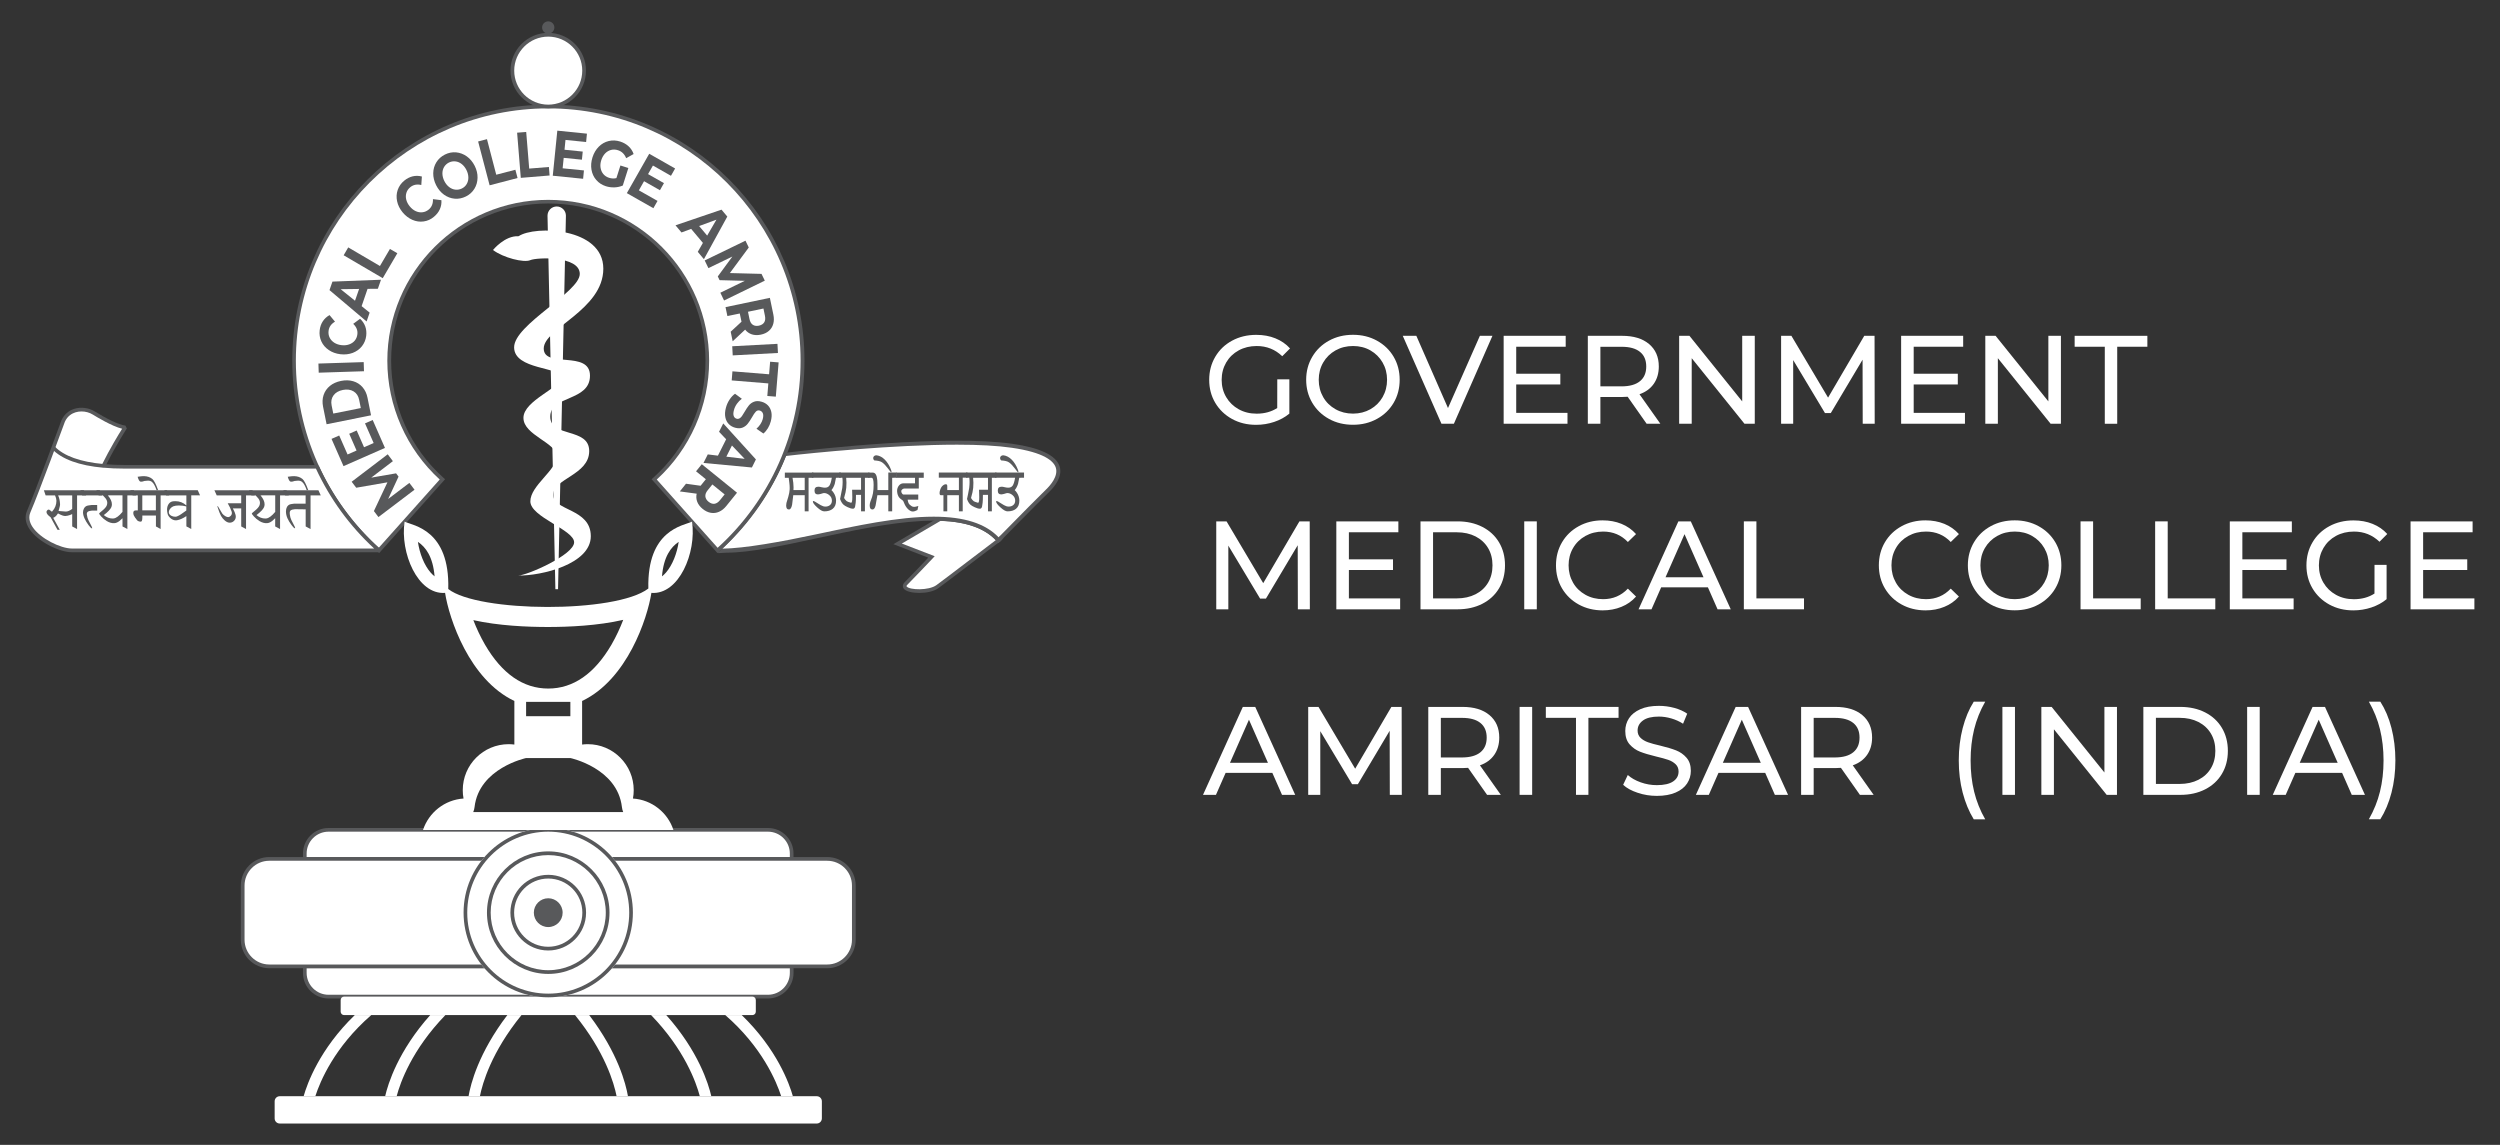 <?xml version="1.0" encoding="utf-8"?>
<!-- Generator: Adobe Illustrator 24.0.1, SVG Export Plug-In . SVG Version: 6.00 Build 0)  -->
<svg version="1.1" id="Layer_1" xmlns="http://www.w3.org/2000/svg" xmlns:xlink="http://www.w3.org/1999/xlink" x="0px" y="0px"
	 viewBox="0 0 517.39 236.94" style="enable-background:new 0 0 517.39 236.94;" xml:space="preserve">
<rect x="0" y="0" width="517.39" height="236.94" fill="#333333" stroke="none"/>
<style type="text/css">
	.st0{fill:#58595B;}
	.st1{fill:#FFFFFF;}
</style>
<g>
	<path class="st0" d="M190.25,122.71c-1.42,0-2.72-0.3-3.18-0.84c-0.13-0.15-0.51-0.71,0.18-1.4c1.33-1.33,3.88-4.02,4.86-5.06
		l-7.22-2.79l9.59-5.63h0.11c5.8,0.2,9.85,1.69,12.36,4.57l0.28,0.31l-0.34,0.25c-1.36,1-3.92,2.96-6.41,4.85
		c-2.65,2.02-5.15,3.93-6.23,4.72C193.3,122.4,191.71,122.71,190.25,122.71z"/>
	<path class="st1" d="M186.64,112.49l6.8,2.62l-0.39,0.42c-0.04,0.04-3.6,3.82-5.27,5.49c-0.24,0.24-0.17,0.31-0.14,0.36
		c0.64,0.75,4.58,0.86,6.15-0.28c1.08-0.78,3.57-2.69,6.22-4.7c2.29-1.75,4.65-3.55,6.07-4.61c-2.37-2.49-6.12-3.8-11.42-4
		L186.64,112.49z"/>
	<path class="st0" d="M217.14,101.8c-2.6,2.52-10.14,10.22-10.22,10.3l-0.29,0.3l-0.27-0.31c-6.43-7.35-22.91-3.8-37.44-0.67
		c-7.04,1.52-13.74,2.96-18.56,2.96c-0.68,0-1.3,0.13-1.9,0.07l0.29-0.25c6.36-5.68,11.18-12.75,14.18-20.54
		c6.51-0.78,33.11-3.74,46.59-1.81c5.74,0.82,9.03,2.39,9.77,4.66C219.97,98.63,218.24,100.74,217.14,101.8z"/>
	<path class="st1" d="M149.47,113.55c5.59-5.36,10.34-11.97,13.18-19.18c5.36-0.63,22.3-2.34,35.43-2.34
		c4.57,0,8.38,0.21,11.32,0.64c6.73,0.97,8.66,2.76,9.1,4.1c0.57,1.77-1.16,3.7-1.93,4.45c-1.5,1.46-5.01,5-9.9,9.98
		c-2.75-2.87-7.15-4.27-13.44-4.27c-7.36,0-16.05,1.87-24.45,3.68l-0.1,0.02C161.83,112.09,154.15,113.49,149.47,113.55z"/>
	<path class="st0" d="M148.47,114.45l-13.62-15.27l0.29-0.26c6.91-6.17,10.87-15.01,10.87-24.27c0-17.94-14.59-32.54-32.53-32.54
		s-32.53,14.6-32.53,32.54c0,9.25,3.96,18.1,10.87,24.27l0.29,0.26l-13.63,15.27l-0.29-0.26c-11.25-10.05-17.7-24.46-17.7-39.53
		c0-29.22,23.77-53,53-53c29.22,0,53,23.78,53,53c0,15.08-6.45,29.49-17.71,39.54L148.47,114.45z"/>
	<path class="st1" d="M135.92,99.24l12.6,14.13c10.91-9.89,17.17-23.98,17.17-38.71c0-28.8-23.43-52.23-52.23-52.23
		S61.23,45.86,61.23,74.66c0,14.73,6.25,28.81,17.16,38.7L91,99.24C84.11,92.94,80.16,84,80.16,74.66c0-18.36,14.94-33.3,33.3-33.3
		s33.3,14.94,33.3,33.3C146.76,84,142.82,92.93,135.92,99.24z"/>
	<path class="st0" d="M158.93,206.64H67.99c-2.92,0-5.29-2.37-5.29-5.29v-1.73h101.53v1.73
		C164.23,204.26,161.85,206.64,158.93,206.64z"/>
	<path class="st1" d="M63.46,200.38v0.96c0,2.5,2.03,4.53,4.53,4.53h90.94c2.5,0,4.53-2.03,4.53-4.53v-0.96H63.46z"/>
	<path class="st0" d="M164.23,178.15H62.7v-1.5c0-2.92,2.37-5.29,5.29-5.29h90.94c2.92,0,5.29,2.37,5.29,5.29v1.5H164.23z"/>
	<path class="st1" d="M63.46,177.38h100v-0.73c0-2.5-2.03-4.53-4.53-4.53H67.99c-2.5,0-4.53,2.03-4.53,4.53L63.46,177.38
		L63.46,177.38z"/>
	<path class="st0" d="M171.2,200.38H55.73c-3.25,0-5.89-2.64-5.89-5.89v-11.23c0-3.24,2.64-5.89,5.89-5.89H171.2
		c3.25,0,5.89,2.64,5.89,5.89v11.23C177.08,197.74,174.44,200.38,171.2,200.38z"/>
	<path class="st1" d="M55.73,178.14c-2.82,0-5.12,2.3-5.12,5.12v11.23c0,2.82,2.3,5.12,5.12,5.12H171.2c2.82,0,5.12-2.3,5.12-5.12
		v-11.23c0-2.82-2.3-5.12-5.12-5.12L55.73,178.14L55.73,178.14z"/>
	<path class="st1" d="M76.84,210.07c-7.64,6.63-10.61,13.78-11.58,16.8h-2.42c0.74-2.61,3.3-9.75,10.59-16.8H76.84z"/>
	<path class="st1" d="M92.18,210.07c-6.93,7.16-9.34,13.95-10.09,16.8h-2.38c0.59-2.58,2.68-9.34,9.33-16.8H92.18z"/>
	<path class="st1" d="M107.93,210.07c-6.24,7.68-8.08,14.13-8.61,16.8h-2.35c0.44-2.55,2.06-8.95,8.03-16.8H107.93z"/>
	<path class="st1" d="M150.09,210.07c7.64,6.63,10.61,13.78,11.58,16.8h2.42c-0.74-2.61-3.3-9.75-10.59-16.8H150.09z"/>
	<path class="st1" d="M134.74,210.07c6.93,7.16,9.34,13.95,10.09,16.8h2.38c-0.59-2.58-2.68-9.34-9.33-16.8H134.74z"/>
	<path class="st1" d="M119,210.07c6.24,7.68,8.08,14.13,8.61,16.8h2.35c-0.44-2.55-2.06-8.95-8.03-16.8H119z"/>
	<path class="st1" d="M155.71,210.08h-84.5c-0.39,0-0.71-0.32-0.71-0.71v-2.41c0-0.39,0.32-0.71,0.71-0.71h84.5
		c0.39,0,0.71,0.32,0.71,0.71v2.41C156.42,209.76,156.11,210.08,155.71,210.08z"/>
	<path class="st1" d="M169.04,232.52H57.89c-0.58,0-1.05-0.47-1.05-1.05v-3.55c0-0.58,0.47-1.05,1.05-1.05h111.15
		c0.58,0,1.05,0.47,1.05,1.05v3.55C170.08,232.05,169.61,232.52,169.04,232.52z"/>
	<path class="st1" d="M113.46,206.4c-9.66,0-17.52-7.86-17.52-17.52s7.86-17.52,17.52-17.52c9.66,0,17.52,7.86,17.52,17.52
		C130.98,198.54,123.13,206.4,113.46,206.4z"/>
	<path class="st0" d="M113.46,206.4c-9.66,0-17.52-7.86-17.52-17.52s7.86-17.52,17.52-17.52c9.66,0,17.52,7.86,17.52,17.52
		C130.98,198.54,123.13,206.4,113.46,206.4z M113.46,172.12c-9.24,0-16.76,7.52-16.76,16.76c0,9.24,7.52,16.76,16.76,16.76
		s16.76-7.52,16.76-16.76S122.7,172.12,113.46,172.12z"/>
	<path class="st0" d="M113.46,201.56c-6.99,0-12.68-5.69-12.68-12.68c0-6.99,5.69-12.68,12.68-12.68s12.68,5.69,12.68,12.68
		S120.45,201.56,113.46,201.56z M113.46,176.97c-6.57,0-11.91,5.34-11.91,11.91c0,6.57,5.34,11.91,11.91,11.91
		c6.57,0,11.91-5.34,11.91-11.91S120.03,176.97,113.46,176.97z"/>
	<path class="st0" d="M113.46,196.71c-4.32,0-7.83-3.51-7.83-7.83c0-4.32,3.51-7.83,7.83-7.83s7.83,3.51,7.83,7.83
		C121.29,193.2,117.78,196.71,113.46,196.71z M113.46,181.82c-3.89,0-7.06,3.17-7.06,7.06s3.17,7.06,7.06,7.06s7.06-3.17,7.06-7.06
		C120.53,184.98,117.36,181.82,113.46,181.82z"/>
	<path class="st0" d="M113.46,191.86c-1.65,0-2.98-1.34-2.98-2.98c0-1.65,1.34-2.98,2.98-2.98c1.65,0,2.98,1.34,2.98,2.98
		C116.45,190.53,115.11,191.86,113.46,191.86z"/>
	<path class="st0" d="M113.46,186.66c-1.22,0-2.22,0.99-2.22,2.22c0,1.22,0.99,2.22,2.22,2.22c1.22,0,2.22-0.99,2.22-2.22
		C115.68,187.66,114.69,186.66,113.46,186.66z"/>
	<path class="st0" d="M81.31,95.44l-4.48,3.41l5.14-0.89l0.51,0.68l-2.15,4.63l4.39-3.33l1.07,1.41l-7.47,5.66l-0.94-1.24l2.8-5.95
		l-6.46,1.12l-0.94-1.24l7.46-5.68L81.31,95.44z"/>
	<path class="st0" d="M75.54,87.62l1.59-0.7l2.54,5.78l-8.58,3.77l-2.48-5.64l1.59-0.7l1.73,3.93l1.86-0.82l-1.52-3.47l1.55-0.68
		l1.52,3.47l1.99-0.87L75.54,87.62z"/>
	<path class="st0" d="M67.59,87.8l-0.73-3.63c-0.17-0.87-0.14-1.67,0.11-2.42c0.25-0.74,0.68-1.37,1.3-1.88
		c0.62-0.51,1.39-0.85,2.31-1.04c0.92-0.18,1.76-0.16,2.53,0.07c0.77,0.23,1.41,0.64,1.92,1.23s0.86,1.32,1.03,2.19l0.73,3.63
		L67.59,87.8z M74.33,82.76c-0.16-0.8-0.54-1.39-1.15-1.76c-0.61-0.37-1.35-0.47-2.22-0.3c-0.88,0.18-1.52,0.55-1.94,1.13
		s-0.55,1.27-0.39,2.07l0.34,1.69l5.7-1.14L74.33,82.76z"/>
	<path class="st0" d="M65.96,77.13l-0.06-1.89l9.37-0.3l0.06,1.89L65.96,77.13z"/>
	<path class="st0" d="M74.9,71.66c-0.49,0.62-1.13,1.07-1.9,1.37c-0.78,0.29-1.63,0.39-2.55,0.28s-1.73-0.4-2.41-0.87
		c-0.69-0.47-1.2-1.06-1.53-1.78s-0.45-1.49-0.35-2.32c0.08-0.7,0.3-1.32,0.65-1.85c0.35-0.53,0.82-0.96,1.39-1.28l1.13,1.36
		c-0.79,0.46-1.24,1.1-1.33,1.91c-0.06,0.5,0.01,0.96,0.22,1.39c0.21,0.42,0.52,0.77,0.95,1.05c0.43,0.27,0.93,0.45,1.5,0.51
		c0.58,0.07,1.1,0.02,1.58-0.15c0.48-0.17,0.87-0.43,1.17-0.79s0.48-0.8,0.54-1.3c0.1-0.81-0.19-1.53-0.86-2.17l1.42-1.05
		c0.49,0.45,0.85,0.98,1.07,1.58c0.22,0.6,0.28,1.26,0.2,1.96C75.69,70.32,75.39,71.04,74.9,71.66z"/>
	<path class="st0" d="M76.07,59.78l-1.23,3.58l1.66,1.34l-0.63,1.83l-7.68-6.49l0.61-1.76l10.05-0.39l-0.65,1.87L76.07,59.78z
		 M74.32,59.8l-3.82,0.05l2.97,2.39L74.32,59.8z"/>
	<path class="st0" d="M71.12,52.83l0.95-1.63l6.56,3.85l2.07-3.53l1.53,0.89l-3.02,5.16L71.12,52.83z"/>
	<path class="st0" d="M87.67,45.83c-0.78,0.11-1.56,0-2.32-0.33s-1.44-0.85-2.03-1.56c-0.59-0.72-0.97-1.48-1.14-2.3
		c-0.17-0.81-0.13-1.59,0.13-2.34s0.71-1.39,1.36-1.92c0.55-0.45,1.13-0.74,1.75-0.89c0.62-0.14,1.25-0.13,1.89,0.04l-0.12,1.76
		c-0.89-0.22-1.65-0.06-2.28,0.45c-0.39,0.32-0.66,0.7-0.8,1.15c-0.14,0.45-0.16,0.92-0.04,1.41c0.12,0.49,0.36,0.96,0.73,1.41
		c0.37,0.45,0.78,0.78,1.24,0.99c0.46,0.21,0.92,0.29,1.39,0.23c0.47-0.05,0.9-0.24,1.29-0.56c0.63-0.52,0.92-1.24,0.88-2.16
		l1.75,0.22c0.05,0.67-0.06,1.29-0.33,1.88c-0.26,0.59-0.67,1.1-1.21,1.55C89.17,45.41,88.45,45.72,87.67,45.83z"/>
	<path class="st0" d="M94.1,41.12c-0.8-0.07-1.53-0.35-2.21-0.83c-0.67-0.49-1.22-1.14-1.63-1.96c-0.41-0.82-0.61-1.65-0.6-2.48
		s0.23-1.59,0.65-2.27c0.42-0.68,1.01-1.21,1.76-1.59c0.76-0.38,1.53-0.53,2.32-0.46s1.53,0.35,2.21,0.83s1.22,1.14,1.64,1.96
		c0.41,0.82,0.61,1.65,0.59,2.48c-0.02,0.83-0.23,1.59-0.65,2.27c-0.42,0.68-1,1.21-1.76,1.59C95.67,41.03,94.89,41.19,94.1,41.12z
		 M96.59,38.08c0.23-0.4,0.35-0.86,0.34-1.36c-0.01-0.51-0.14-1.02-0.4-1.54c-0.26-0.52-0.59-0.93-0.99-1.24
		c-0.4-0.31-0.83-0.49-1.3-0.54c-0.46-0.05-0.91,0.03-1.34,0.24c-0.43,0.22-0.76,0.53-1,0.93c-0.23,0.4-0.35,0.86-0.34,1.36
		c0.01,0.51,0.14,1.02,0.4,1.54s0.59,0.93,0.99,1.24c0.4,0.31,0.83,0.49,1.3,0.54c0.46,0.05,0.91-0.03,1.34-0.24
		C96.03,38.79,96.36,38.48,96.59,38.08z"/>
	<path class="st0" d="M98.95,29.28l1.83-0.48l1.92,7.36l3.96-1.03l0.45,1.71l-5.78,1.51L98.95,29.28z"/>
	<path class="st0" d="M107.02,27.46l1.88-0.15l0.62,7.58l4.08-0.33l0.14,1.76l-5.96,0.49L107.02,27.46z"/>
	<path class="st0" d="M120.85,35.27L120.68,37l-6.28-0.63l0.94-9.33l6.13,0.62l-0.17,1.73l-4.27-0.43l-0.2,2.03l3.77,0.38
		l-0.17,1.68l-3.77-0.38l-0.22,2.16L120.85,35.27z"/>
	<path class="st0" d="M128.4,34.25l1.64,0.52l-1.15,3.63c-0.54,0.23-1.12,0.36-1.73,0.38c-0.62,0.02-1.21-0.06-1.77-0.24
		c-0.81-0.26-1.47-0.69-1.99-1.29s-0.85-1.31-0.99-2.13s-0.07-1.67,0.21-2.56c0.28-0.88,0.72-1.62,1.31-2.21s1.27-0.97,2.05-1.16
		c0.78-0.19,1.57-0.15,2.39,0.11c0.68,0.22,1.26,0.55,1.73,0.99c0.47,0.44,0.82,0.97,1.03,1.59l-1.54,0.86
		c-0.34-0.85-0.91-1.4-1.69-1.65c-0.5-0.16-0.97-0.18-1.44-0.06c-0.46,0.12-0.87,0.36-1.22,0.72c-0.35,0.37-0.62,0.83-0.8,1.39
		c-0.18,0.55-0.23,1.08-0.15,1.58c0.08,0.5,0.27,0.94,0.57,1.3s0.7,0.62,1.19,0.78c0.52,0.16,1.03,0.19,1.52,0.06L128.4,34.25z"/>
	<path class="st0" d="M136.08,41.58l-0.86,1.51l-5.49-3.12l4.63-8.15l5.36,3.05l-0.86,1.51l-3.73-2.12l-1.01,1.77l3.29,1.87
		l-0.83,1.47l-3.29-1.87l-1.07,1.89L136.08,41.58z"/>
	<path class="st0" d="M145.47,50.27l-2.43-2.9l-2,0.74l-1.24-1.48l9.52-3.24l1.2,1.43l-4.84,8.82l-1.27-1.52L145.47,50.27z
		 M146.35,48.76l1.92-3.3l-3.58,1.32L146.35,48.76z"/>
	<path class="st0" d="M149.08,60.58l5.06-2.46l-5.22-0.14l-0.37-0.77l3.02-4.12l-4.96,2.4l-0.77-1.59l8.44-4.09l0.68,1.41
		l-3.91,5.29l6.55,0.17l0.68,1.4l-8.43,4.11L149.08,60.58z"/>
	<path class="st0" d="M151.22,68.65l2.24-2.07l-0.02-0.09l-0.34-1.61l-2.56,0.53l-0.39-1.85l9.18-1.92l0.72,3.46
		c0.15,0.71,0.14,1.35-0.02,1.93c-0.16,0.58-0.46,1.06-0.9,1.44c-0.44,0.39-1,0.65-1.68,0.79s-1.3,0.12-1.85-0.06
		s-1.02-0.51-1.39-0.98l-2.58,2.41L151.22,68.65z M158.16,66.71c0.22-0.35,0.26-0.8,0.15-1.35L158,63.85l-3.2,0.67l0.31,1.51
		c0.12,0.56,0.34,0.95,0.68,1.18c0.34,0.23,0.76,0.29,1.27,0.19C157.58,67.28,157.94,67.06,158.16,66.71z"/>
	<path class="st0" d="M160.9,71.16l0.1,1.89l-9.36,0.5l-0.1-1.89L160.9,71.16z"/>
	<path class="st0" d="M159.17,77.46l0.21-2.6l1.76,0.14l-0.58,7.09l-1.76-0.14l0.21-2.6l-7.58-0.62l0.15-1.88L159.17,77.46z"/>
	<path class="st0" d="M150.99,82.69c0.35-0.53,0.73-0.93,1.13-1.2l1.41,1.04c-0.37,0.26-0.71,0.6-1.01,1.02s-0.51,0.86-0.63,1.33
		c-0.14,0.52-0.15,0.92-0.04,1.22c0.11,0.29,0.31,0.48,0.61,0.56c0.22,0.06,0.41,0.03,0.6-0.08s0.35-0.27,0.49-0.47
		c0.15-0.21,0.32-0.49,0.53-0.85c0.32-0.56,0.62-1,0.89-1.34s0.62-0.6,1.05-0.77c0.44-0.18,0.96-0.19,1.56-0.02
		c0.53,0.14,0.97,0.39,1.33,0.75c0.36,0.36,0.6,0.83,0.72,1.39c0.12,0.57,0.08,1.21-0.11,1.93c-0.13,0.5-0.33,0.98-0.6,1.42
		c-0.27,0.44-0.58,0.81-0.93,1.1l-1.44-0.99c0.67-0.6,1.1-1.27,1.3-1.99c0.14-0.51,0.14-0.91,0.02-1.21
		c-0.12-0.29-0.34-0.48-0.65-0.57c-0.31-0.08-0.58,0-0.81,0.24s-0.49,0.63-0.79,1.17c-0.32,0.56-0.62,1-0.89,1.34
		s-0.61,0.6-1.04,0.78s-0.94,0.19-1.55,0.03c-0.52-0.14-0.96-0.39-1.32-0.76s-0.6-0.83-0.71-1.4c-0.12-0.57-0.08-1.22,0.11-1.94
		C150.38,83.8,150.64,83.22,150.99,82.69z"/>
	<path class="st0" d="M148.58,94.3l1.7-3.39l-1.47-1.55l0.87-1.73l6.76,7.45l-0.83,1.67l-10.02-0.94l0.89-1.77L148.58,94.3z
		 M150.32,94.51l3.79,0.45l-2.63-2.76L150.32,94.51z"/>
	<path class="st0" d="M141.97,100.11l3.02,0.42l0.06-0.07l1.03-1.28l-2.03-1.64l1.19-1.47l7.29,5.9l-2.22,2.75
		c-0.45,0.56-0.96,0.96-1.51,1.2c-0.55,0.24-1.11,0.31-1.69,0.21c-0.58-0.1-1.14-0.36-1.68-0.8s-0.92-0.93-1.13-1.47
		c-0.21-0.54-0.25-1.11-0.12-1.69l-3.49-0.47L141.97,100.11z M147.86,104.26c0.4-0.05,0.78-0.3,1.14-0.74l0.97-1.2l-2.54-2.06
		l-0.97,1.2c-0.36,0.44-0.52,0.87-0.48,1.28c0.04,0.41,0.26,0.78,0.66,1.1C147.05,104.17,147.46,104.31,147.86,104.26z"/>
	<path class="st0" d="M206.89,112.14l-0.5-0.58c0.04-0.04,0.29-0.29,0.67-0.69l0.59,0.49C207.45,111.65,207.19,111.92,206.89,112.14
		z"/>
	<path class="st0" d="M78.42,114.29H14.89c-2.56,0-7.06-2.15-8.81-4.82c-0.83-1.27-1-2.57-0.48-3.76c1.72-3.96,7.06-18.55,7.11-18.7
		c0.54-1.21,1.47-2.03,2.7-2.41c1.37-0.42,2.99-0.21,4.22,0.56c2.03,1.27,4.91,2.79,6.33,2.92l0.29,0.59
		c-0.09,0.14-2.16,3.32-4.23,7.42c1.16,0.09,2.42,0.14,3.73,0.14h39.89l0.35,0.22c3.01,6.56,7.28,12.34,12.69,17.17l0.13,0.29
		L78.42,114.29z"/>
	<path class="st1" d="M16.87,85.15c-0.42,0-0.84,0.06-1.23,0.18c-0.71,0.22-1.67,0.73-2.22,1.97c-0.04,0.12-5.39,14.73-7.12,18.71
		c-0.41,0.95-0.27,1.97,0.42,3.03c1.58,2.41,5.82,4.48,8.17,4.48h62.54c-5.08-4.7-9.13-10.26-12.05-16.54H25.74
		c-1.56,0-3.03-0.06-4.37-0.19l-0.31-0.55c1.73-3.48,3.51-6.39,4.22-7.51c-2.1-0.5-5.37-2.5-6.07-2.93
		C18.53,85.38,17.7,85.15,16.87,85.15z"/>
	<path class="st0" d="M21.38,96.8c-5.01-0.45-8.58-1.76-10.62-3.88l0.55-0.53c1.91,1.99,5.32,3.21,10.14,3.65L21.38,96.8z"/>
	<path class="st0" d="M113.46,22.42c-4.3,0-7.81-3.5-7.81-7.81c0-4.3,3.5-7.81,7.81-7.81c4.3,0,7.81,3.5,7.81,7.81
		S117.77,22.42,113.46,22.42z"/>
	<path class="st1" d="M113.46,7.58c-3.88,0-7.04,3.16-7.04,7.04s3.16,7.04,7.04,7.04s7.04-3.16,7.04-7.04S117.34,7.58,113.46,7.58z"
		/>
	<circle class="st0" cx="113.46" cy="5.69" r="1.27"/>
	<path class="st1" d="M134.81,122.7c5.7,0.45,9.37-8.34,8.41-14.74c-1.79,0.83-9.33,1.65-9.04,13.84
		c-6.72,5.17-35.24,4.97-41.41,0.1c0.33-12.29-7.25-13.11-9.04-13.94c-0.96,6.39,2.69,15.16,8.38,14.74
		c0.83,5.33,5.02,17.95,14.34,22.37v9.02c-0.38-0.05-0.77-0.08-1.17-0.08c-5.26,0-9.51,4.26-9.51,9.51c0,0.6,0.05,1.18,0.16,1.74
		c-3.93,0.26-7.2,2.91-8.39,6.51h51.83c-1.18-3.6-4.45-6.25-8.38-6.51c0.11-0.56,0.16-1.14,0.16-1.74c0-5.25-4.26-9.51-9.51-9.51
		c-0.4,0-0.79,0.03-1.17,0.08v-9.02C129.79,140.65,133.98,128.02,134.81,122.7z M140.46,112.14c-0.36,2.42-1.3,4.8-2.61,6.33
		c-0.28,0.32-0.56,0.59-0.85,0.81C137.34,115.2,138.84,113.22,140.46,112.14z M89.1,118.47c-1.32-1.53-2.26-3.91-2.61-6.33
		c1.61,1.08,3.11,3.06,3.45,7.14C89.66,119.06,89.38,118.79,89.1,118.47z M128.71,167.03c0.04,0.36,0.13,0.7,0.26,1.03H97.94
		c0.14-0.33,0.23-0.67,0.27-1.03c0.93-8.08,10.67-10.15,10.67-10.15h9.16C118.04,156.88,127.78,158.95,128.71,167.03z
		 M108.88,148.22v-2.97h9.16v2.97H108.88z M113.46,142.5c-5.18,0-9.58-3.06-13.09-9.09c-0.98-1.7-1.78-3.44-2.41-5.07
		c5.16,1.16,11.18,1.42,15.44,1.42c4.23,0,10.33-0.26,15.58-1.48c-0.63,1.65-1.44,3.41-2.43,5.13
		C123.04,139.44,118.63,142.5,113.46,142.5z"/>
	<path class="st0" d="M11.39,102.52H9.44l-0.36-1.06h8.26l0.48,1.06h-1.87v6.97l-1.01-0.54v-2.56c-0.14,0.07-0.29,0.13-0.44,0.19
		c-0.35,0.12-0.67,0.2-0.97,0.21c-0.34,0.02-0.85-0.16-1.53-0.54c-0.22,0.33-0.39,0.53-0.52,0.63c-0.14,0.13-0.3,0.22-0.47,0.28
		l1.36,2.49H11.9l-1.43-2.61c-0.57-0.4-0.85-0.76-0.85-1.08c0-0.12,0.05-0.23,0.15-0.34c0.1-0.11,0.2-0.16,0.3-0.16
		s0.23,0.07,0.37,0.21s0.24,0.21,0.29,0.21c0.06,0,0.12-0.05,0.17-0.16c0.11-0.13,0.21-0.26,0.3-0.4c0.21-0.34,0.35-0.7,0.42-1.08
		c0.04-0.23,0.06-0.43,0.06-0.6C11.67,103.31,11.58,102.93,11.39,102.52z M14.94,102.52h-2.91c0.24,0.53,0.37,1.14,0.4,1.83
		c0.01,0.24-0.1,0.7-0.31,1.4c0.29,0.04,0.78,0.08,1.48,0.12c0.39,0.01,0.84-0.17,1.34-0.55L14.94,102.52L14.94,102.52z"/>
	<path class="st0" d="M17,102.52l-0.36-1.06h3.99l0.48,1.06H17z M20.12,105.67c-0.19,0-0.55,0-1.07,0
		c-0.27,0.03-0.46,0.06-0.56,0.09c-0.22,0.06-0.36,0.15-0.43,0.26c-0.07,0.12-0.1,0.24-0.1,0.37c0,0.09,0.05,0.33,0.14,0.73
		c0.07,0.27,0.26,0.68,0.57,1.25c0.28,0.51,0.42,0.82,0.42,0.94l-0.07,0.04c-0.14-0.01-0.37-0.24-0.7-0.68
		c-0.34-0.46-0.62-0.92-0.83-1.39s-0.31-0.89-0.31-1.25c0-0.29,0.07-0.56,0.2-0.8c0.15-0.28,0.36-0.46,0.64-0.56
		c0.1-0.04,0.41-0.09,0.9-0.15c0.81-0.01,1.21-0.01,1.19,0L20.12,105.67L20.12,105.67z"/>
	<path class="st0" d="M21.29,102.52h-0.87l-0.48-1.06h7.75l0.48,1.06h-1.81v6.97l-1.01-0.54v-1.7c-0.22,0.19-0.43,0.38-0.64,0.58
		c-0.35,0.27-0.7,0.42-1.03,0.44c-0.52,0.04-1.05-0.11-1.6-0.44c-0.41-0.25-0.8-0.57-1.15-0.96c-0.3-0.34-0.43-0.53-0.4-0.58
		c-0.01-0.01-0.02-0.02-0.02-0.03c0-0.03,0.23-0.23,0.68-0.6c0.49-0.4,0.79-0.76,0.91-1.07c0.06-0.17,0.1-0.34,0.1-0.51
		c0-0.31-0.11-0.62-0.34-0.93C21.79,103.05,21.6,102.84,21.29,102.52z M22.31,102.52c0.57,0.66,0.85,1.28,0.85,1.85
		c0,0.2-0.04,0.4-0.11,0.58c-0.18,0.44-0.7,0.99-1.57,1.65c0.56,0.47,1.16,0.71,1.79,0.71c0.08,0,0.16,0,0.24-0.01
		c0.52-0.06,1.13-0.51,1.84-1.36v-3.43L22.31,102.52L22.31,102.52z"/>
	<path class="st0" d="M28.52,102.52h-1.07l-0.48-1.06h7.57l0.48,1.06h-1.78v6.97l-0.97-0.54v-2.26h-2.81v0.36
		c0,0.61-0.1,0.91-0.31,0.91c-0.31,0-0.56-0.09-0.75-0.26c-0.04-0.04-0.19-0.24-0.45-0.59c-0.22-0.3-0.34-0.59-0.36-0.85
		c-0.04-0.42,0.13-0.63,0.52-0.63h0.41V102.52z M32.26,102.52h-2.81v3.1h2.81V102.52z"/>
	<path class="st0" d="M32.41,101.46c-0.3-0.88-0.62-1.46-0.98-1.74c-0.21-0.17-0.48-0.25-0.83-0.25c-0.14,0-0.38,0.02-0.72,0.07
		c-0.26,0.1-0.48,0.15-0.66,0.15c-0.08,0-0.15-0.01-0.2-0.03c-0.19-0.08-0.37-0.41-0.54-0.99c0.61-0.1,1.05-0.14,1.34-0.13
		c0.7,0.02,1.27,0.22,1.72,0.6c0.34,0.29,0.74,1.06,1.19,2.31L32.41,101.46z"/>
	<path class="st0" d="M34.01,101.45h6.91l0.48,1.06h-1.82v6.97l-1.01-0.54v-2.13c-0.7,0.47-1.35,0.76-1.94,0.86
		c-0.08,0.01-0.16,0.02-0.25,0.02c-0.4,0-0.77-0.16-1.12-0.47c-0.29-0.26-0.48-0.54-0.56-0.82c-0.09-0.31-0.13-0.62-0.13-0.91
		c0-0.47,0.11-0.86,0.33-1.18c0.22-0.32,0.52-0.51,0.9-0.56c0.16-0.02,0.33-0.03,0.49-0.03c0.88,0,1.64,0.3,2.28,0.89v-2.09h-4.2
		L34.01,101.45z M38.56,105.65v-0.84c-0.47-0.13-0.98-0.2-1.54-0.2c-0.46,0-0.84,0.06-1.14,0.17c-0.24,0.09-0.45,0.25-0.64,0.48
		c-0.2,0.25-0.3,0.49-0.3,0.74c0,0.07,0.01,0.14,0.03,0.21c0.06,0.22,0.23,0.4,0.5,0.54c0.24,0.12,0.51,0.19,0.78,0.19
		c0.14,0,0.27-0.02,0.37-0.06c0.32-0.12,0.61-0.29,0.88-0.48C38.04,106.01,38.39,105.76,38.56,105.65z"/>
	<path class="st0" d="M49.93,102.52h-5.08l-0.48-1.06h7.87l0.48,1.06h-1.8v6.97l-1-0.54v-3.74h-1.73c0.3,0.56,0.49,1.02,0.57,1.37
		c0.02,0.11,0.04,0.22,0.04,0.33c0,0.37-0.13,0.68-0.4,0.92c-0.24,0.23-0.53,0.34-0.87,0.34c-0.33,0-0.66-0.15-1.02-0.46
		c-0.29-0.25-0.55-0.57-0.77-0.94c-0.18-0.31-0.43-0.96-0.76-1.96l0.1-0.07c0.23,0.42,0.54,0.93,0.92,1.54
		c0.17,0.22,0.38,0.4,0.64,0.55c0.24,0.14,0.45,0.2,0.61,0.19c0.17-0.01,0.34-0.1,0.49-0.26c0.17-0.17,0.25-0.37,0.25-0.6
		c0-0.09-0.01-0.17-0.04-0.25c-0.16-0.51-0.44-1.1-0.82-1.75h2.79v-1.64H49.93z"/>
	<path class="st0" d="M52.89,102.52h-0.87l-0.48-1.06h7.75l0.48,1.06h-1.81v6.97l-1.01-0.54v-1.7c-0.22,0.19-0.43,0.38-0.64,0.58
		c-0.35,0.27-0.7,0.42-1.03,0.44c-0.52,0.04-1.05-0.11-1.6-0.44c-0.41-0.25-0.8-0.57-1.15-0.96c-0.3-0.34-0.43-0.53-0.4-0.58
		c-0.01-0.01-0.02-0.02-0.02-0.03c0-0.03,0.23-0.23,0.68-0.6c0.49-0.4,0.79-0.76,0.91-1.07c0.06-0.17,0.1-0.34,0.1-0.51
		c0-0.31-0.11-0.62-0.34-0.93C53.38,103.05,53.2,102.84,52.89,102.52z M53.91,102.52c0.57,0.66,0.85,1.28,0.85,1.85
		c0,0.2-0.04,0.4-0.11,0.58c-0.18,0.44-0.7,0.99-1.57,1.65c0.56,0.47,1.16,0.71,1.79,0.71c0.08,0,0.16,0,0.24-0.01
		c0.52-0.06,1.13-0.51,1.85-1.36v-3.43L53.91,102.52L53.91,102.52z"/>
	<path class="st0" d="M63.25,102.52H59l-0.36-1.06h7.26l0.48,1.06h-2.11v6.97l-1.01-0.54v-3.54c-0.4-0.01-1.13-0.02-2.21-0.03
		c-0.27,0.03-0.46,0.06-0.56,0.09c-0.22,0.06-0.36,0.15-0.43,0.26c-0.07,0.12-0.1,0.27-0.1,0.46c0,0.21,0.05,0.51,0.14,0.91
		c0.07,0.27,0.26,0.69,0.57,1.25c0.28,0.51,0.42,0.83,0.42,0.94l-0.07,0.04c-0.14-0.01-0.37-0.24-0.7-0.68
		c-0.34-0.46-0.62-0.92-0.83-1.39s-0.31-0.95-0.31-1.43c0-0.35,0.07-0.64,0.2-0.89c0.15-0.28,0.36-0.46,0.64-0.56
		c0.1-0.04,0.41-0.09,0.9-0.15c1.58,0.01,2.36,0.01,2.33,0L63.25,102.52L63.25,102.52z"/>
	<path class="st0" d="M63.48,101.46c-0.3-0.88-0.62-1.46-0.98-1.74c-0.21-0.17-0.48-0.25-0.83-0.25c-0.14,0-0.38,0.02-0.72,0.07
		c-0.26,0.1-0.48,0.15-0.66,0.15c-0.08,0-0.15-0.01-0.2-0.03c-0.19-0.08-0.37-0.41-0.54-0.99c0.61-0.1,1.05-0.14,1.34-0.13
		c0.7,0.02,1.27,0.22,1.72,0.6c0.34,0.29,0.74,1.06,1.19,2.31L63.48,101.46z"/>
	<path class="st0" d="M167.34,98.88v6.95h-0.8v-3.34h-2.37c-0.03,0.41-0.11,1.07-0.24,1.97c-0.13,0.65-0.35,0.98-0.66,0.98
		c-0.38,0-0.57-0.28-0.57-0.83c0-0.17,0.02-0.34,0.06-0.52c0.12-0.42,0.25-0.85,0.38-1.27c0.16-0.57,0.26-1.06,0.28-1.48
		c0.01-0.12,0.01-0.25,0.01-0.37c0-0.3-0.02-0.65-0.07-1.04c-0.05-0.35-0.09-0.7-0.13-1.05h-0.8v-1.07h5.91v1.07H167.34z
		 M166.54,98.88h-2.52c0.14,0.74,0.21,1.4,0.21,2c0,0.18-0.01,0.36-0.02,0.54h2.33V98.88z"/>
	<path class="st0" d="M173.01,98.88c-0.06,0.35-0.14,0.76-0.25,1.25c-0.16,0.51-0.39,0.95-0.69,1.3c0.18,0.17,0.34,0.36,0.47,0.57
		c0.32,0.49,0.48,1.02,0.49,1.57c0.01,0.77-0.22,1.35-0.69,1.73c-0.42,0.35-1.01,0.53-1.76,0.53c-0.38,0-0.87-0.28-1.48-0.84
		c-0.58-0.53-0.87-0.93-0.87-1.19c0-0.08,0.04-0.12,0.11-0.12c0.1,0,0.37,0.15,0.83,0.45c0.51,0.34,0.91,0.55,1.19,0.64
		c0.14,0.04,0.3,0.07,0.46,0.07c0.36,0,0.66-0.09,0.91-0.28c0.3-0.22,0.44-0.54,0.44-0.96c0-0.46-0.19-0.84-0.57-1.15
		c-0.33-0.27-0.68-0.41-1.03-0.41c-0.11,0-0.23,0.02-0.37,0.07c-0.21,0.08-0.42,0.13-0.63,0.17c-0.1,0.03-0.2,0.04-0.3,0.04
		c-0.48,0-0.71-0.28-0.7-0.83c0.01-0.51,0.27-0.76,0.77-0.76c0.06,0,0.13,0,0.2,0.01s0.11,0.01,0.1,0.01c0,0,0.13,0.03,0.41,0.09
		c0.27,0.06,0.5,0.09,0.68,0.09c0.41,0,0.72-0.14,0.92-0.43s0.37-0.83,0.5-1.63h-4.12V97.8H174v1.07L173.01,98.88L173.01,98.88z"/>
	<path class="st0" d="M179.95,98.88H179v6.95h-0.8v-3.42h-1.05c0,0.78-0.02,1.33-0.06,1.65c-0.05,0.41-0.09,0.67-0.12,0.78
		c-0.05,0.22-0.14,0.35-0.26,0.41c-0.06,0.02-0.12,0.03-0.21,0.03c-0.26,0-0.62-0.1-1.06-0.31c-0.4-0.18-0.69-0.36-0.87-0.52
		c-0.3-0.28-0.54-0.67-0.71-1.18c0.12-0.54,0.27-1.3,0.45-2.28c0.1-0.89,0.1-1.59,0.02-2.12h-0.66V97.8h6.28L179.95,98.88
		L179.95,98.88z M178.2,98.88h-3.08c0.08,0.67,0.08,1.36,0.02,2.08c-0.05,0.55-0.2,1.25-0.45,2.1c0.13,0.25,0.32,0.47,0.55,0.66
		c0.1,0.08,0.39,0.19,0.85,0.32c0.02,0.01,0.04,0.01,0.05,0.01c0.17,0,0.25-0.38,0.25-1.13c0-0.2-0.01-0.49-0.02-0.85
		c-0.01-0.37-0.02-0.61-0.02-0.72h1.85L178.2,98.88L178.2,98.88z"/>
	<path class="st0" d="M184.64,98.88v6.95h-0.8v-3.34h-2.26c-0.07,0.48-0.19,1.19-0.37,2.12c-0.13,0.55-0.34,0.83-0.64,0.83
		c-0.39,0-0.58-0.28-0.58-0.82c0-0.24,0.04-0.48,0.12-0.73c0.12-0.34,0.24-0.69,0.37-1.03c0.15-0.49,0.25-1.03,0.29-1.61
		c0.02-0.34,0.03-0.64,0.03-0.89c0-0.99-0.14-1.48-0.43-1.48h-0.68v-1.07h0.95c0.52,0,0.83,0.52,0.92,1.55
		c0.03,0.3,0.04,0.99,0.04,2.06h2.24V97.8h1.75v1.07L184.64,98.88L184.64,98.88z"/>
	<path class="st0" d="M181.43,94.23c0.61,0.08,1.18,0.39,1.69,0.9c0.52,0.52,0.93,1.19,1.25,2c0.09,0.23,0.14,0.4,0.14,0.5
		c0,0.09-0.02,0.14-0.07,0.14c-0.04,0-0.25-0.26-0.64-0.78c-0.45-0.6-0.86-1.03-1.23-1.29c-0.33-0.24-0.88-0.37-1.63-0.41
		c-0.16-0.14-0.23-0.3-0.23-0.48c0-0.17,0.07-0.32,0.21-0.44C181.06,94.26,181.23,94.21,181.43,94.23z"/>
	<path class="st0" d="M190.15,98.88v2.22h-2.99c-0.13,0-0.27,0.06-0.42,0.17c-0.15,0.12-0.22,0.24-0.22,0.37
		c0,0.18,0.06,0.35,0.17,0.5c0.1,0.14,0.19,0.21,0.28,0.21h3.07v1.06h-2.2c0.07,0.38,0.14,0.64,0.22,0.77
		c0.1,0.19,0.3,0.38,0.6,0.57c0.15,0.1,0.32,0.15,0.52,0.15c0.15,0,0.33-0.03,0.53-0.09s0.3-0.09,0.31-0.09
		c0.02,0,0.03,0.01,0.03,0.03l-0.17,0.8c-0.38,0.21-0.71,0.31-0.99,0.31c-0.09,0-0.16-0.01-0.23-0.03
		c-0.71-0.24-1.29-0.94-1.72-2.12c-0.03-0.07-0.14-0.17-0.35-0.31c-0.24-0.16-0.42-0.33-0.55-0.51c-0.2-0.29-0.33-0.66-0.37-1.11
		c-0.01-0.07-0.01-0.13-0.01-0.19c0-0.42,0.13-0.79,0.38-1.1c0.25-0.31,0.55-0.46,0.91-0.46h2.42v-1.15h-3.89v-1.07h5.7v1.07
		L190.15,98.88L190.15,98.88z"/>
	<path class="st0" d="M199.24,98.88v6.95h-0.79v-3.34h-2.41v3.34h-0.79v-3.34c-0.02,0.01-0.19,0.01-0.52,0
		c-0.18,0-0.28-0.14-0.28-0.44c0-0.2,0.04-0.44,0.13-0.7s0.18-0.46,0.29-0.6c0.29-0.35,0.58-0.53,0.88-0.53
		c0.19,0,0.29,0.12,0.29,0.37v0.83h2.41v-2.56h-4.16v-1.07h5.93v1.07h-0.98V98.88z"/>
	<path class="st0" d="M206.22,98.88h-0.95v6.95h-0.8v-3.42h-1.05c0,0.78-0.02,1.33-0.06,1.65c-0.05,0.41-0.09,0.67-0.12,0.78
		c-0.05,0.22-0.14,0.35-0.26,0.41c-0.06,0.02-0.12,0.03-0.21,0.03c-0.26,0-0.62-0.1-1.06-0.31c-0.4-0.18-0.69-0.36-0.87-0.52
		c-0.3-0.28-0.54-0.67-0.71-1.18c0.13-0.54,0.27-1.3,0.45-2.28c0.1-0.89,0.1-1.59,0.02-2.12h-0.66V97.8h6.28L206.22,98.88
		L206.22,98.88z M204.47,98.88h-3.08c0.08,0.67,0.08,1.36,0.02,2.08c-0.05,0.55-0.2,1.25-0.45,2.1c0.13,0.25,0.32,0.47,0.55,0.66
		c0.1,0.08,0.39,0.19,0.85,0.32c0.02,0.01,0.04,0.01,0.05,0.01c0.17,0,0.25-0.38,0.25-1.13c0-0.2-0.01-0.49-0.02-0.85
		c-0.01-0.37-0.02-0.61-0.02-0.72h1.85L204.47,98.88L204.47,98.88z"/>
	<path class="st0" d="M210.94,98.88c-0.06,0.35-0.14,0.76-0.25,1.25c-0.16,0.51-0.39,0.95-0.69,1.3c0.18,0.17,0.34,0.36,0.47,0.57
		c0.32,0.49,0.48,1.02,0.49,1.57c0.01,0.77-0.22,1.35-0.69,1.73c-0.42,0.35-1.01,0.53-1.76,0.53c-0.38,0-0.87-0.28-1.48-0.84
		c-0.58-0.53-0.87-0.93-0.87-1.19c0-0.08,0.04-0.12,0.11-0.12c0.1,0,0.37,0.15,0.83,0.45c0.51,0.34,0.91,0.55,1.19,0.64
		c0.14,0.04,0.3,0.07,0.46,0.07c0.36,0,0.66-0.09,0.91-0.28c0.3-0.22,0.44-0.54,0.44-0.96c0-0.46-0.19-0.84-0.57-1.15
		c-0.33-0.27-0.68-0.41-1.03-0.41c-0.11,0-0.23,0.02-0.37,0.07c-0.21,0.08-0.42,0.13-0.63,0.17c-0.1,0.03-0.2,0.04-0.3,0.04
		c-0.48,0-0.71-0.28-0.7-0.83c0.01-0.51,0.27-0.76,0.77-0.76c0.06,0,0.13,0,0.2,0.01s0.11,0.01,0.1,0.01c0,0,0.13,0.03,0.41,0.09
		c0.27,0.06,0.5,0.09,0.68,0.09c0.41,0,0.72-0.14,0.92-0.43s0.37-0.83,0.5-1.63h-4.12V97.8h5.97v1.07L210.94,98.88L210.94,98.88z"/>
	<path class="st0" d="M207.69,94.23c0.61,0.08,1.18,0.39,1.69,0.9c0.52,0.52,0.93,1.19,1.25,2c0.09,0.23,0.14,0.4,0.14,0.5
		c0,0.09-0.02,0.14-0.07,0.14c-0.04,0-0.25-0.26-0.64-0.78c-0.45-0.6-0.86-1.03-1.23-1.29c-0.34-0.24-0.88-0.37-1.63-0.41
		c-0.16-0.14-0.23-0.3-0.23-0.48c0-0.17,0.07-0.32,0.21-0.44C207.32,94.26,207.49,94.21,207.69,94.23z"/>
	<path class="st1" d="M117.12,44.64l-1.63,77.3h-0.55l-1.63-77.3c0-1.06,0.86-1.91,1.91-1.91S117.12,43.59,117.12,44.64z"/>
	<path class="st1" d="M107.25,119.11c4.78,0.08,15.02-2.35,15.02-8.14s-7.8-5.2-7.8-8.56s7.47-4.11,7.47-9.06s-8.06-2.69-8.06-7.13
		s8.22-3.1,8.22-8.47s-9.57-1.43-9.57-5.62c0-4.2,12.33-7.97,12.33-16.53s-14.18-8.98-17.54-6.71c-2.85-0.17-5.29,2.85-5.29,2.85
		c2.1,1.59,6.38,2.69,7.72,2.1c1.34-0.59,10.24-0.92,10.24,2.85c0,3.78-13.59,10.49-13.59,15.19s9.73,4.03,9.73,6.21
		c0,2.18-7.8,4.78-7.8,8.39s6.88,5.12,6.88,7.97s-5.45,6.04-5.45,9.31s9.06,5.87,9.06,8.47
		C118.83,114.83,109.02,119.11,107.25,119.11z"/>
	<g>
		<path class="st1" d="M264.34,78.5h2.5v7.1c-0.9,0.75-1.95,1.32-3.15,1.72c-1.2,0.4-2.44,0.6-3.74,0.6c-1.84,0-3.49-0.4-4.97-1.21
			c-1.47-0.81-2.63-1.92-3.47-3.33c-0.84-1.41-1.26-3-1.26-4.77s0.42-3.36,1.26-4.78s2-2.53,3.48-3.33s3.15-1.2,5-1.2
			c1.46,0,2.78,0.24,3.96,0.72c1.19,0.48,2.2,1.17,3.03,2.09l-1.61,1.61c-1.46-1.4-3.22-2.11-5.28-2.11c-1.39,0-2.63,0.3-3.73,0.9
			c-1.1,0.6-1.96,1.43-2.59,2.5c-0.62,1.07-0.94,2.27-0.94,3.6c0,1.32,0.31,2.51,0.94,3.58s1.49,1.9,2.59,2.51s2.33,0.91,3.71,0.91
			c1.63,0,3.05-0.39,4.26-1.17L264.34,78.5L264.34,78.5z"/>
		<path class="st1" d="M275.05,86.7c-1.47-0.81-2.63-1.92-3.47-3.34s-1.26-3.01-1.26-4.76s0.42-3.34,1.26-4.76s2-2.54,3.47-3.34
			c1.47-0.81,3.13-1.21,4.97-1.21c1.82,0,3.47,0.4,4.94,1.21c1.47,0.81,2.63,1.92,3.46,3.33s1.25,3,1.25,4.77s-0.42,3.36-1.25,4.77
			s-1.98,2.52-3.46,3.33s-3.12,1.21-4.94,1.21C278.18,87.91,276.52,87.51,275.05,86.7z M283.62,84.69c1.07-0.61,1.91-1.44,2.52-2.51
			c0.61-1.07,0.92-2.26,0.92-3.58s-0.31-2.51-0.92-3.57c-0.62-1.07-1.46-1.9-2.52-2.51c-1.07-0.61-2.27-0.91-3.6-0.91
			c-1.33,0-2.54,0.3-3.63,0.91c-1.08,0.61-1.93,1.44-2.55,2.51c-0.62,1.07-0.92,2.26-0.92,3.57c0,1.32,0.31,2.51,0.92,3.58
			c0.61,1.07,1.46,1.9,2.55,2.51c1.08,0.61,2.29,0.91,3.63,0.91C281.35,85.6,282.55,85.29,283.62,84.69z"/>
		<path class="st1" d="M308.87,69.5l-7.98,18.2h-2.57l-8.01-18.2h2.81l6.55,14.95l6.6-14.95H308.87z"/>
		<path class="st1" d="M324.4,85.44v2.26h-13.21V69.5h12.84v2.26h-10.24v5.59h9.13v2.21h-9.13v5.88H324.4z"/>
		<path class="st1" d="M340.78,87.7l-3.93-5.59c-0.49,0.03-0.87,0.05-1.14,0.05h-4.5v5.54h-2.6V69.5h7.1c2.36,0,4.21,0.56,5.56,1.69
			s2.03,2.68,2.03,4.65c0,1.4-0.35,2.6-1.04,3.59c-0.69,0.99-1.68,1.71-2.96,2.16l4.32,6.11H340.78z M339.4,78.89
			c0.87-0.71,1.3-1.72,1.3-3.04c0-1.32-0.43-2.33-1.3-3.03s-2.12-1.05-3.77-1.05h-4.42v8.19h4.42
			C337.28,79.95,338.53,79.6,339.4,78.89z"/>
		<path class="st1" d="M363.16,69.5v18.2h-2.13l-10.92-13.57V87.7h-2.6V69.5h2.13l10.92,13.57V69.5L363.16,69.5L363.16,69.5z"/>
		<path class="st1" d="M385.5,87.7l-0.03-13.26l-6.58,11.05h-1.2l-6.58-10.97V87.7h-2.5V69.5h2.13l7.59,12.79l7.49-12.79h2.13
			l0.03,18.2H385.5z"/>
		<path class="st1" d="M406.66,85.44v2.26h-13.21V69.5h12.84v2.26h-10.24v5.59h9.13v2.21h-9.13v5.88H406.66z"/>
		<path class="st1" d="M426.52,69.5v18.2h-2.13l-10.92-13.57V87.7h-2.6V69.5H413l10.92,13.57V69.5L426.52,69.5L426.52,69.5z"/>
		<path class="st1" d="M435.6,71.76h-6.24V69.5h15.05v2.26h-6.24V87.7h-2.57V71.76z"/>
		<path class="st1" d="M268.6,126.1l-0.03-13.26l-6.58,11.05h-1.2l-6.58-10.97v13.18h-2.5v-18.2h2.13l7.59,12.79l7.49-12.79h2.13
			l0.03,18.2L268.6,126.1L268.6,126.1z"/>
		<path class="st1" d="M289.77,123.84v2.26h-13.21v-18.2h12.84v2.26h-10.24v5.59h9.13v2.21h-9.13v5.88H289.77z"/>
		<path class="st1" d="M293.98,107.9h7.67c1.92,0,3.63,0.38,5.12,1.14s2.65,1.83,3.47,3.21s1.23,2.96,1.23,4.75
			s-0.41,3.37-1.23,4.75s-1.98,2.45-3.47,3.21c-1.49,0.76-3.2,1.14-5.12,1.14h-7.67V107.9z M301.49,123.84
			c1.47,0,2.77-0.29,3.89-0.86c1.12-0.57,1.98-1.37,2.59-2.4s0.91-2.22,0.91-3.58s-0.3-2.54-0.91-3.57s-1.47-1.83-2.59-2.41
			c-1.12-0.57-2.41-0.86-3.89-0.86h-4.91v13.68H301.49z"/>
		<path class="st1" d="M315.45,107.9h2.6v18.2h-2.6V107.9z"/>
		<path class="st1" d="M326.72,125.1c-1.47-0.81-2.61-1.92-3.45-3.33c-0.83-1.41-1.25-3-1.25-4.77s0.42-3.36,1.25-4.77
			s1.98-2.52,3.46-3.33c1.47-0.81,3.12-1.21,4.94-1.21c1.42,0,2.72,0.24,3.9,0.72s2.18,1.18,3.02,2.12l-1.69,1.64
			c-1.37-1.44-3.08-2.16-5.12-2.16c-1.35,0-2.57,0.3-3.67,0.91c-1.09,0.61-1.95,1.44-2.56,2.51c-0.62,1.07-0.92,2.26-0.92,3.57
			c0,1.32,0.31,2.51,0.92,3.58c0.61,1.07,1.47,1.9,2.56,2.51s2.31,0.91,3.67,0.91c2.03,0,3.74-0.73,5.12-2.18l1.69,1.64
			c-0.83,0.94-1.84,1.65-3.03,2.13c-1.19,0.49-2.49,0.73-3.91,0.73C329.83,126.31,328.19,125.91,326.72,125.1z"/>
		<path class="st1" d="M353.46,121.55h-9.67l-2,4.55h-2.68l8.24-18.2h2.57l8.27,18.2h-2.73L353.46,121.55z M352.55,119.47
			l-3.93-8.92l-3.93,8.92H352.55z"/>
		<path class="st1" d="M360.9,107.9h2.6v15.94h9.85v2.26H360.9V107.9z"/>
		<path class="st1" d="M393.54,125.1c-1.47-0.81-2.61-1.92-3.45-3.33c-0.83-1.41-1.25-3-1.25-4.77s0.42-3.36,1.25-4.77
			s1.98-2.52,3.46-3.33c1.47-0.81,3.12-1.21,4.94-1.21c1.42,0,2.72,0.24,3.9,0.72s2.18,1.18,3.02,2.12l-1.69,1.64
			c-1.37-1.44-3.08-2.16-5.12-2.16c-1.35,0-2.57,0.3-3.67,0.91c-1.09,0.61-1.95,1.44-2.56,2.51c-0.62,1.07-0.92,2.26-0.92,3.57
			c0,1.32,0.31,2.51,0.92,3.58c0.61,1.07,1.47,1.9,2.56,2.51s2.31,0.91,3.67,0.91c2.03,0,3.74-0.73,5.12-2.18l1.69,1.64
			c-0.83,0.94-1.84,1.65-3.03,2.13c-1.19,0.49-2.49,0.73-3.91,0.73C396.65,126.31,395.01,125.91,393.54,125.1z"/>
		<path class="st1" d="M411.99,125.1c-1.47-0.81-2.63-1.92-3.47-3.34s-1.26-3.01-1.26-4.76s0.42-3.34,1.26-4.76s2-2.54,3.47-3.34
			c1.47-0.81,3.13-1.21,4.97-1.21c1.82,0,3.47,0.4,4.94,1.21c1.47,0.81,2.63,1.92,3.46,3.33s1.25,3,1.25,4.77s-0.42,3.36-1.25,4.77
			s-1.98,2.52-3.46,3.33s-3.12,1.21-4.94,1.21C415.12,126.31,413.46,125.91,411.99,125.1z M420.56,123.09
			c1.07-0.61,1.91-1.44,2.52-2.51c0.61-1.07,0.92-2.26,0.92-3.58s-0.31-2.51-0.92-3.57c-0.62-1.07-1.46-1.9-2.52-2.51
			c-1.07-0.61-2.27-0.91-3.6-0.91c-1.33,0-2.54,0.3-3.63,0.91c-1.08,0.61-1.93,1.44-2.55,2.51c-0.62,1.07-0.92,2.26-0.92,3.57
			c0,1.32,0.31,2.51,0.92,3.58c0.61,1.07,1.46,1.9,2.55,2.51c1.08,0.61,2.29,0.91,3.63,0.91C418.29,124,419.49,123.69,420.56,123.09
			z"/>
		<path class="st1" d="M430.58,107.9h2.6v15.94h9.85v2.26h-12.45V107.9z"/>
		<path class="st1" d="M446.02,107.9h2.6v15.94h9.85v2.26h-12.45V107.9z"/>
		<path class="st1" d="M474.68,123.84v2.26h-13.21v-18.2h12.84v2.26h-10.24v5.59h9.13v2.21h-9.13v5.88H474.68z"/>
		<path class="st1" d="M491.42,116.9h2.5v7.1c-0.9,0.75-1.95,1.32-3.15,1.72c-1.2,0.4-2.44,0.6-3.74,0.6c-1.84,0-3.49-0.4-4.97-1.21
			c-1.47-0.81-2.63-1.92-3.47-3.33s-1.26-3-1.26-4.77s0.42-3.36,1.26-4.78s2-2.53,3.48-3.33s3.15-1.2,5-1.2
			c1.46,0,2.78,0.24,3.96,0.72c1.19,0.48,2.2,1.17,3.03,2.09l-1.61,1.61c-1.46-1.4-3.22-2.11-5.28-2.11c-1.39,0-2.63,0.3-3.73,0.9
			c-1.1,0.6-1.96,1.43-2.59,2.5c-0.62,1.07-0.94,2.27-0.94,3.6c0,1.32,0.31,2.51,0.94,3.58s1.49,1.9,2.59,2.51s2.33,0.91,3.71,0.91
			c1.63,0,3.05-0.39,4.26-1.17L491.42,116.9L491.42,116.9z"/>
		<path class="st1" d="M512.09,123.84v2.26h-13.21v-18.2h12.84v2.26h-10.24v5.59h9.13v2.21h-9.13v5.88H512.09z"/>
		<path class="st1" d="M263.32,159.95h-9.67l-2,4.55h-2.68l8.24-18.2h2.57l8.27,18.2h-2.73L263.32,159.95z M262.41,157.87
			l-3.93-8.92l-3.93,8.92H262.41z"/>
		<path class="st1" d="M287.63,164.5l-0.03-13.26l-6.58,11.05h-1.2l-6.58-10.97v13.18h-2.5v-18.2h2.13l7.59,12.79l7.49-12.79h2.13
			l0.03,18.2L287.63,164.5L287.63,164.5z"/>
		<path class="st1" d="M307.76,164.5l-3.93-5.59c-0.49,0.03-0.87,0.05-1.14,0.05h-4.5v5.54h-2.6v-18.2h7.1
			c2.36,0,4.21,0.56,5.56,1.69s2.03,2.68,2.03,4.65c0,1.4-0.35,2.6-1.04,3.59c-0.69,0.99-1.68,1.71-2.96,2.16l4.32,6.11H307.76z
			 M306.38,155.69c0.87-0.71,1.3-1.72,1.3-3.04c0-1.32-0.43-2.33-1.3-3.03s-2.12-1.05-3.77-1.05h-4.42v8.19h4.42
			C304.25,156.75,305.51,156.4,306.38,155.69z"/>
		<path class="st1" d="M314.49,146.3h2.6v18.2h-2.6V146.3z"/>
		<path class="st1" d="M326.16,148.56h-6.24v-2.26h15.05v2.26h-6.24v15.94h-2.57V148.56z"/>
		<path class="st1" d="M338.92,164.07c-1.27-0.42-2.28-0.97-3-1.65l0.96-2.03c0.69,0.62,1.58,1.13,2.67,1.52
			c1.08,0.39,2.2,0.58,3.34,0.58c1.51,0,2.63-0.26,3.38-0.77c0.75-0.51,1.12-1.19,1.12-2.04c0-0.62-0.2-1.13-0.61-1.52
			s-0.91-0.69-1.51-0.9s-1.44-0.44-2.54-0.7c-1.37-0.33-2.47-0.66-3.31-0.99s-1.56-0.84-2.16-1.52c-0.6-0.68-0.9-1.61-0.9-2.77
			c0-0.97,0.26-1.85,0.77-2.63c0.51-0.78,1.29-1.4,2.33-1.87c1.04-0.47,2.33-0.7,3.87-0.7c1.08,0,2.13,0.14,3.17,0.42
			s1.93,0.68,2.68,1.2l-0.86,2.08c-0.76-0.49-1.58-0.85-2.44-1.1c-0.87-0.25-1.72-0.38-2.55-0.38c-1.47,0-2.58,0.27-3.31,0.81
			c-0.74,0.54-1.11,1.23-1.11,2.08c0,0.62,0.21,1.13,0.62,1.52s0.93,0.69,1.55,0.91s1.45,0.45,2.51,0.69
			c1.37,0.33,2.47,0.66,3.3,0.99s1.55,0.83,2.14,1.51c0.6,0.68,0.9,1.59,0.9,2.73c0,0.95-0.26,1.82-0.78,2.61s-1.31,1.41-2.37,1.87
			c-1.06,0.46-2.36,0.69-3.9,0.69C341.51,164.71,340.19,164.5,338.92,164.07z"/>
		<path class="st1" d="M365.32,159.95h-9.67l-2,4.55h-2.68l8.24-18.2h2.57l8.27,18.2h-2.73L365.32,159.95z M364.41,157.87
			l-3.93-8.92l-3.93,8.92H364.41z"/>
		<path class="st1" d="M384.92,164.5l-3.93-5.59c-0.49,0.03-0.87,0.05-1.14,0.05h-4.5v5.54h-2.6v-18.2h7.1
			c2.36,0,4.21,0.56,5.56,1.69s2.03,2.68,2.03,4.65c0,1.4-0.35,2.6-1.04,3.59c-0.69,0.99-1.68,1.71-2.96,2.16l4.32,6.11H384.92z
			 M383.54,155.69c0.87-0.71,1.3-1.72,1.3-3.04c0-1.32-0.43-2.33-1.3-3.03s-2.12-1.05-3.77-1.05h-4.42v8.19h4.42
			C381.42,156.75,382.68,156.4,383.54,155.69z"/>
		<path class="st1" d="M406.19,164.05c-0.54-2.07-0.81-4.29-0.81-6.67c0-2.37,0.27-4.61,0.81-6.69c0.54-2.09,1.3-3.91,2.29-5.47
			h2.37c-1.04,1.82-1.8,3.73-2.29,5.72s-0.73,4.14-0.73,6.45s0.24,4.46,0.73,6.45c0.49,1.99,1.25,3.9,2.29,5.72h-2.37
			C407.49,167.95,406.73,166.12,406.19,164.05z"/>
		<path class="st1" d="M414.41,146.3h2.6v18.2h-2.6V146.3z"/>
		<path class="st1" d="M438.12,146.3v18.2h-2.13l-10.92-13.57v13.57h-2.6v-18.2h2.13l10.92,13.57V146.3H438.12z"/>
		<path class="st1" d="M443.58,146.3h7.67c1.92,0,3.63,0.38,5.12,1.14s2.65,1.83,3.47,3.21s1.23,2.96,1.23,4.75
			s-0.41,3.37-1.23,4.75s-1.98,2.45-3.47,3.21c-1.49,0.76-3.2,1.14-5.12,1.14h-7.67V146.3z M451.09,162.24
			c1.47,0,2.77-0.29,3.89-0.86c1.12-0.57,1.98-1.37,2.59-2.4s0.91-2.22,0.91-3.58s-0.3-2.54-0.91-3.57s-1.47-1.83-2.59-2.41
			c-1.12-0.57-2.41-0.86-3.89-0.86h-4.91v13.68H451.09z"/>
		<path class="st1" d="M465.06,146.3h2.6v18.2h-2.6V146.3z"/>
		<path class="st1" d="M484.71,159.95h-9.67l-2,4.55h-2.68l8.24-18.2h2.57l8.27,18.2h-2.73L484.71,159.95z M483.8,157.87l-3.93-8.92
			l-3.93,8.92H483.8z"/>
		<path class="st1" d="M490.25,169.55c1.04-1.82,1.81-3.73,2.3-5.72s0.74-4.14,0.74-6.45s-0.25-4.45-0.74-6.45s-1.26-3.9-2.3-5.72
			h2.37c1,1.56,1.78,3.38,2.31,5.46s0.81,4.32,0.81,6.71c0,2.38-0.27,4.6-0.81,6.68s-1.31,3.91-2.31,5.49L490.25,169.55
			L490.25,169.55z"/>
	</g>
</g>
</svg>

